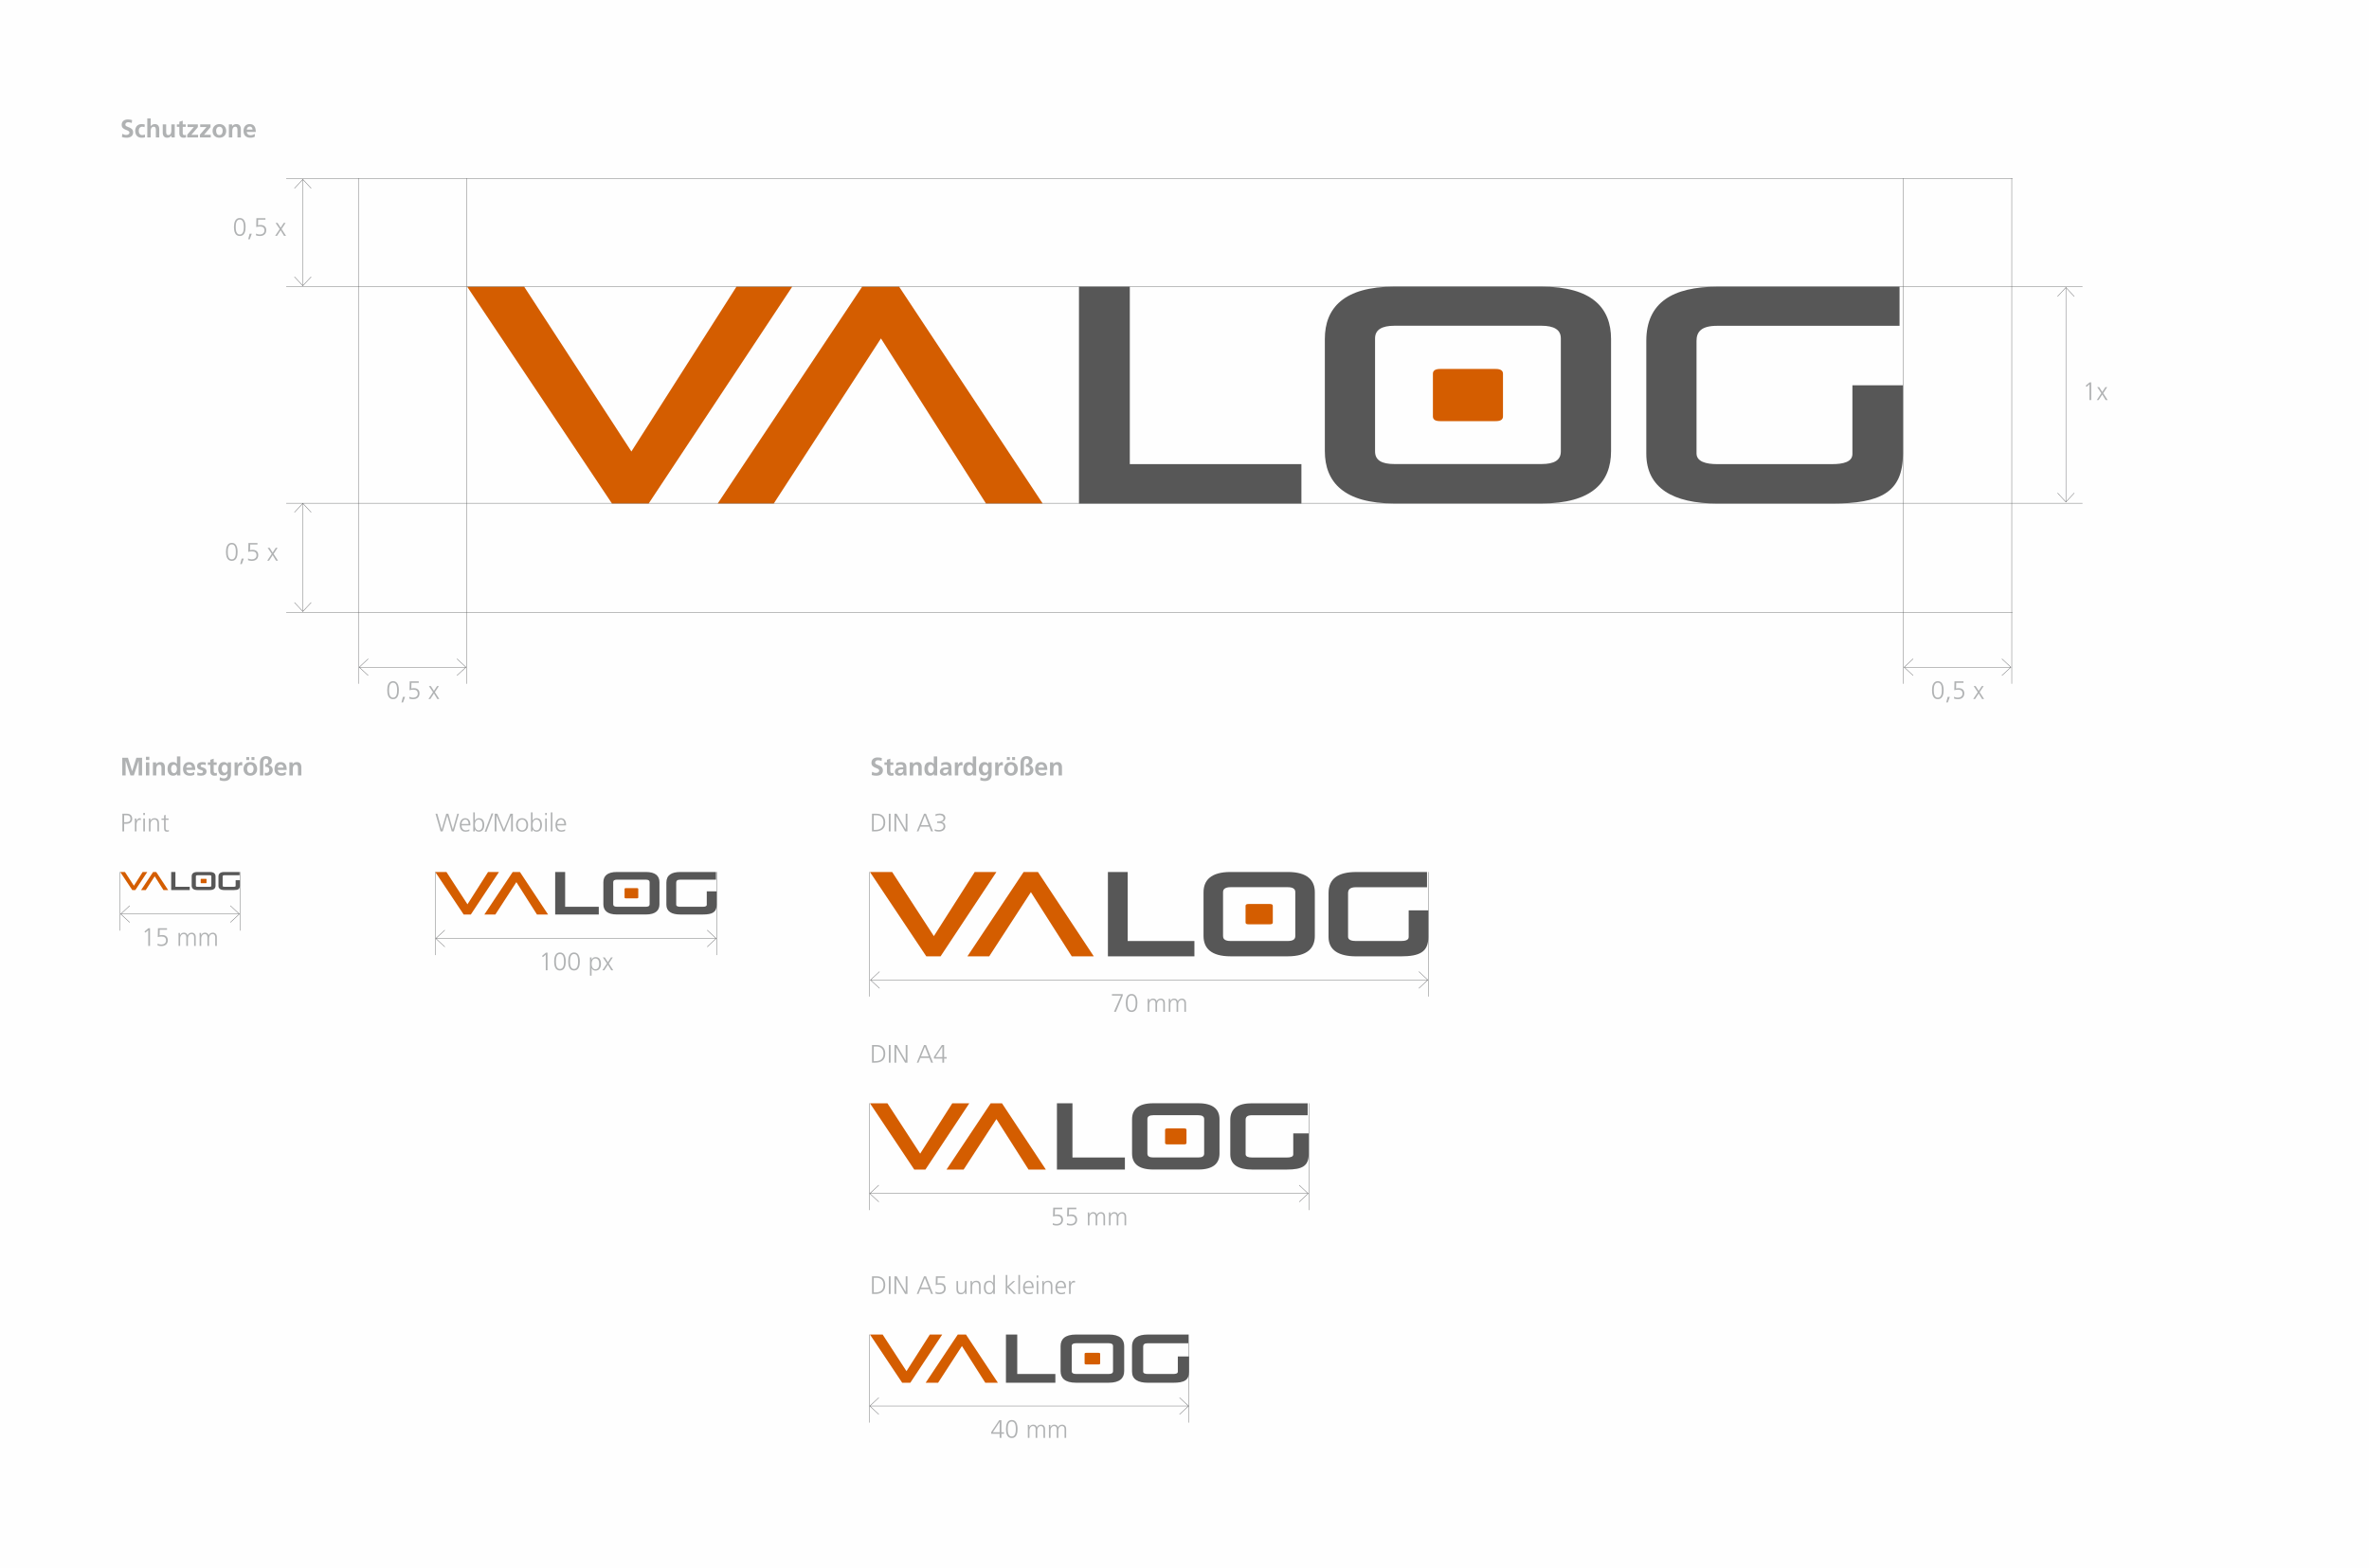 <?xml version="1.0" encoding="UTF-8"?>
<svg width="1600px" height="1059px" viewBox="0 0 1600 1059" version="1.1" xmlns="http://www.w3.org/2000/svg" xmlns:xlink="http://www.w3.org/1999/xlink">
    <title>VALOG-CD-01</title>
    <g id="Grafik-Projekte-Img" stroke="none" stroke-width="1" fill="none" fill-rule="evenodd">
        <g id="VALOG-XL" transform="translate(0, -6900)">
            <g id="VALOG-CD-01" transform="translate(0, 6900)">
                <polygon id="Mask" fill="#FFFFFF" points="0 0 1600 0 1600 1059 0 1059"></polygon>
                <g id="Group-110">
                    <polygon id="Fill-1" fill="#FEFEFE" points="0 1059 1600 1059 1600 0 0 0"></polygon>
                    <g id="Group-14" transform="translate(80, 80)">
                        <g id="Schutzzone" transform="translate(2.18, 0)" fill="#B0B2B3" fill-rule="nonzero">
                            <path d="M7.03,1.112 C6.158,0.821 5.2,0.684 4.173,0.684 C2.07,0.684 0,1.659 0,4.327 C0,8.279 5.234,7.338 5.234,9.613 C5.234,10.69 4.02,11.152 3.113,11.152 C2.172,11.152 1.232,10.861 0.411,10.417 L0.188,12.572 C1.368,12.862 1.95,13.034 3.25,13.034 C5.662,13.034 7.731,12.041 7.731,9.425 C7.731,5.422 2.497,6.294 2.497,4.225 C2.497,2.925 3.558,2.566 4.379,2.566 C5.217,2.566 6.055,2.754 6.808,3.079 L7.03,1.112 Z" id="Path"></path>
                            <path d="M15.616,4.105 C14.983,3.917 14.316,3.814 13.393,3.814 C10.639,3.814 9.134,5.833 9.134,8.381 C9.134,11.067 10.588,13.034 13.478,13.034 C14.419,13.034 15.103,12.948 15.77,12.743 L15.668,10.844 C15.274,11.015 14.556,11.255 13.906,11.255 C12.298,11.255 11.528,10.006 11.528,8.381 C11.528,6.722 12.435,5.593 13.855,5.593 C14.556,5.593 15.001,5.73 15.411,5.918 L15.616,4.105 Z" id="Path"></path>
                            <path d="M17.293,12.828 L19.585,12.828 L19.585,8.518 C19.585,7.389 19.944,5.593 21.603,5.593 C23.074,5.593 23.091,7.047 23.091,8.125 L23.091,12.828 L25.383,12.828 L25.383,7.269 C25.383,5.285 24.476,3.814 22.39,3.814 C21.192,3.814 20.2,4.362 19.619,5.217 L19.585,5.217 L19.585,0 L17.293,0 L17.293,12.828 Z" id="Path"></path>
                            <path d="M35.834,4.02 L33.542,4.02 L33.542,8.33 C33.542,9.459 33.182,11.255 31.523,11.255 C30.052,11.255 30.035,9.801 30.035,8.723 L30.035,4.02 L27.743,4.02 L27.743,9.578 C27.743,11.563 28.65,13.034 30.737,13.034 C31.934,13.034 32.926,12.486 33.627,11.631 L33.661,11.631 L33.661,12.828 L35.834,12.828 L35.834,4.02 Z" id="Path"></path>
                            <path d="M38.947,10.177 C38.947,11.922 39.939,13.034 41.735,13.034 C42.419,13.034 42.949,12.965 43.428,12.828 L43.36,11.015 C43.12,11.169 42.727,11.255 42.316,11.255 C41.444,11.255 41.239,10.553 41.239,9.801 L41.239,5.696 L43.274,5.696 L43.274,4.02 L41.239,4.02 L41.239,1.522 L38.947,2.258 L38.947,4.02 L37.253,4.02 L37.253,5.696 L38.947,5.696 L38.947,10.177 Z" id="Path"></path>
                            <polygon id="Path" points="44.471 5.798 48.747 5.798 44.283 10.964 44.283 12.828 51.604 12.828 51.604 11.049 47.071 11.049 51.45 5.901 51.45 4.02 44.471 4.02"></polygon>
                            <polygon id="Path" points="53.024 5.798 57.3 5.798 52.835 10.964 52.835 12.828 60.156 12.828 60.156 11.049 55.623 11.049 60.002 5.901 60.002 4.02 53.024 4.02"></polygon>
                            <path d="M61.388,8.484 C61.388,11.015 63.081,13.034 65.989,13.034 C68.914,13.034 70.607,11.015 70.607,8.484 C70.607,5.576 68.606,3.814 65.989,3.814 C63.389,3.814 61.388,5.576 61.388,8.484 Z M63.782,8.21 C63.782,6.893 64.501,5.593 65.989,5.593 C67.494,5.593 68.212,6.859 68.212,8.21 C68.212,9.681 67.75,11.255 65.989,11.255 C64.244,11.255 63.782,9.664 63.782,8.21 Z" id="Shape"></path>
                            <path d="M72.403,12.828 L74.695,12.828 L74.695,8.518 C74.695,7.389 75.054,5.593 76.713,5.593 C78.184,5.593 78.201,7.047 78.201,8.125 L78.201,12.828 L80.493,12.828 L80.493,7.269 C80.493,5.285 79.587,3.814 77.5,3.814 C76.303,3.814 75.328,4.208 74.609,5.217 L74.575,5.217 L74.575,4.02 L72.403,4.02 L72.403,12.828 Z" id="Path"></path>
                            <path d="M84.478,7.56 C84.581,6.38 85.231,5.491 86.514,5.491 C87.797,5.491 88.31,6.448 88.378,7.56 L84.478,7.56 Z M89.918,10.468 C89.062,10.947 88.105,11.357 86.993,11.357 C85.573,11.357 84.581,10.553 84.478,9.134 L90.568,9.134 C90.568,6.055 89.644,3.814 86.377,3.814 C83.64,3.814 82.289,5.918 82.289,8.467 C82.289,11.357 83.982,13.034 86.89,13.034 C88.122,13.034 89.08,12.794 89.918,12.332 L89.918,10.468 Z" id="Shape"></path>
                        </g>
                        <g id="1x" transform="translate(1328.607, 178.296)" fill="#B0B2B3" fill-rule="nonzero">
                            <polygon id="Path" points="0 2.258 0.65 3.027 2.583 1.334 2.583 11.939 3.763 11.939 3.763 0 2.702 0"></polygon>
                            <polygon id="Path" points="7.543 11.939 8.792 11.939 11.238 8.176 13.53 11.939 14.864 11.939 11.87 7.321 14.573 3.216 13.341 3.216 11.238 6.465 9.168 3.216 7.834 3.216 10.605 7.321"></polygon>
                        </g>
                        <g id="0,5-x" transform="translate(1224.869, 380.128)" fill="#B0B2B3" fill-rule="nonzero">
                            <path d="M3.917,1.026 C6.397,1.026 6.654,4.105 6.654,6.089 C6.654,8.073 6.397,11.152 3.917,11.152 C1.437,11.152 1.18,8.073 1.18,6.089 C1.18,4.105 1.437,1.026 3.917,1.026 Z M3.917,0 C0.735,0 0,3.301 0,6.089 C0,8.586 0.513,12.178 3.917,12.178 C7.321,12.178 7.834,8.586 7.834,6.089 C7.834,3.301 7.098,0 3.917,0 Z" id="Shape"></path>
                            <polygon id="Path" points="9.596 14.351 10.673 14.351 12.024 10.622 10.588 10.622"></polygon>
                            <path d="M21.261,0.12 L15.154,0.12 L15.035,6.123 C15.907,5.867 16.608,5.747 17.618,5.747 C19.636,5.747 20.611,6.602 20.611,8.45 C20.611,10.314 19.003,11.152 17.446,11.152 C16.608,11.152 15.651,10.947 14.898,10.536 L14.898,11.751 C15.702,12.059 16.591,12.178 17.446,12.178 C19.995,12.178 21.791,10.844 21.791,8.21 C21.791,6.021 20.354,4.721 18.045,4.721 C17.121,4.721 16.625,4.841 16.232,4.977 L16.318,1.146 L21.261,1.146 L21.261,0.12 Z" id="Path"></path>
                            <polygon id="Path" points="27.829 12.059 29.077 12.059 31.523 8.296 33.815 12.059 35.149 12.059 32.156 7.44 34.859 3.335 33.627 3.335 31.523 6.585 29.454 3.335 28.12 3.335 30.89 7.44"></polygon>
                        </g>
                        <g id="0,5-x" transform="translate(181.553, 380.128)" fill="#B0B2B3" fill-rule="nonzero">
                            <path d="M3.917,1.026 C6.397,1.026 6.654,4.105 6.654,6.089 C6.654,8.073 6.397,11.152 3.917,11.152 C1.437,11.152 1.18,8.073 1.18,6.089 C1.18,4.105 1.437,1.026 3.917,1.026 Z M3.917,0 C0.735,0 0,3.301 0,6.089 C0,8.586 0.513,12.178 3.917,12.178 C7.321,12.178 7.834,8.586 7.834,6.089 C7.834,3.301 7.098,0 3.917,0 Z" id="Shape"></path>
                            <polygon id="Path" points="9.596 14.351 10.673 14.351 12.024 10.622 10.588 10.622"></polygon>
                            <path d="M21.261,0.12 L15.154,0.12 L15.035,6.123 C15.907,5.867 16.608,5.747 17.618,5.747 C19.636,5.747 20.611,6.602 20.611,8.45 C20.611,10.314 19.003,11.152 17.446,11.152 C16.608,11.152 15.651,10.947 14.898,10.536 L14.898,11.751 C15.702,12.059 16.591,12.178 17.446,12.178 C19.995,12.178 21.791,10.844 21.791,8.21 C21.791,6.021 20.354,4.721 18.045,4.721 C17.121,4.721 16.625,4.841 16.232,4.977 L16.318,1.146 L21.261,1.146 L21.261,0.12 Z" id="Path"></path>
                            <polygon id="Path" points="27.829 12.059 29.077 12.059 31.523 8.296 33.815 12.059 35.149 12.059 32.156 7.44 34.859 3.335 33.627 3.335 31.523 6.585 29.454 3.335 28.12 3.335 30.89 7.44"></polygon>
                        </g>
                        <g id="15-mm" transform="translate(17.557, 547.015)" fill="#B0B2B3" fill-rule="nonzero">
                            <polygon id="Path" points="0 2.258 0.65 3.027 2.583 1.334 2.583 11.939 3.763 11.939 3.763 0 2.702 0"></polygon>
                            <path d="M15.24,0 L9.134,0 L9.014,6.004 C9.886,5.747 10.588,5.627 11.597,5.627 C13.615,5.627 14.59,6.483 14.59,8.33 C14.59,10.194 12.982,11.032 11.426,11.032 C10.588,11.032 9.63,10.827 8.877,10.417 L8.877,11.631 C9.681,11.939 10.571,12.059 11.426,12.059 C13.974,12.059 15.77,10.724 15.77,8.09 C15.77,5.901 14.333,4.601 12.024,4.601 C11.101,4.601 10.605,4.721 10.211,4.858 L10.297,1.026 L15.24,1.026 L15.24,0 Z" id="Path"></path>
                            <path d="M34.636,11.939 L34.636,5.935 C34.636,4.242 33.644,3.01 31.883,3.01 C30.514,3.01 29.488,3.831 29.095,4.858 L29.06,4.858 C28.787,3.335 27.521,3.01 26.751,3.01 C24.887,3.01 24.374,4.105 24.032,4.704 L23.997,4.687 L23.997,3.216 L22.954,3.216 C23.022,3.917 23.022,4.601 23.022,5.268 L23.022,11.939 L24.1,11.939 L24.1,7.115 C24.1,4.943 25.263,3.934 26.443,3.934 C27.829,3.934 28.291,4.909 28.291,6.14 L28.291,11.939 L29.368,11.939 L29.368,7.115 C29.368,4.943 30.531,3.934 31.712,3.934 C33.097,3.934 33.559,4.909 33.559,6.14 L33.559,11.939 L34.636,11.939 Z" id="Path"></path>
                            <path d="M48.884,11.939 L48.884,5.935 C48.884,4.242 47.892,3.01 46.13,3.01 C44.762,3.01 43.736,3.831 43.342,4.858 L43.308,4.858 C43.035,3.335 41.769,3.01 40.999,3.01 C39.135,3.01 38.622,4.105 38.28,4.704 L38.245,4.687 L38.245,3.216 L37.202,3.216 C37.27,3.917 37.27,4.601 37.27,5.268 L37.27,11.939 L38.348,11.939 L38.348,7.115 C38.348,4.943 39.511,3.934 40.691,3.934 C42.077,3.934 42.539,4.909 42.539,6.14 L42.539,11.939 L43.616,11.939 L43.616,7.115 C43.616,4.943 44.779,3.934 45.959,3.934 C47.345,3.934 47.807,4.909 47.807,6.14 L47.807,11.939 L48.884,11.939 Z" id="Path"></path>
                        </g>
                        <g id="100-px" transform="translate(286.027, 563.401)" fill="#B0B2B3" fill-rule="nonzero">
                            <polygon id="Path" points="0 2.378 0.65 3.147 2.583 1.454 2.583 12.059 3.763 12.059 3.763 0.12 2.702 0.12"></polygon>
                            <path d="M12.161,1.026 C14.641,1.026 14.898,4.105 14.898,6.089 C14.898,8.073 14.641,11.152 12.161,11.152 C9.681,11.152 9.425,8.073 9.425,6.089 C9.425,4.105 9.681,1.026 12.161,1.026 Z M12.161,0 C8.98,0 8.244,3.301 8.244,6.089 C8.244,8.586 8.757,12.178 12.161,12.178 C15.565,12.178 16.078,8.586 16.078,6.089 C16.078,3.301 15.343,0 12.161,0 Z" id="Shape"></path>
                            <path d="M21.671,1.026 C24.151,1.026 24.408,4.105 24.408,6.089 C24.408,8.073 24.151,11.152 21.671,11.152 C19.191,11.152 18.935,8.073 18.935,6.089 C18.935,4.105 19.191,1.026 21.671,1.026 Z M21.671,0 C18.49,0 17.754,3.301 17.754,6.089 C17.754,8.586 18.267,12.178 21.671,12.178 C25.075,12.178 25.588,8.586 25.588,6.089 C25.588,3.301 24.853,0 21.671,0 Z" id="Shape"></path>
                            <path d="M32.43,15.651 L33.507,15.651 L33.507,10.571 L33.542,10.571 C34.072,11.699 34.893,12.264 36.261,12.264 C38.656,12.264 39.853,10.28 39.853,7.697 C39.853,5.046 38.827,3.13 36.261,3.13 C34.414,3.13 33.747,4.447 33.473,4.926 L33.439,4.926 L33.507,3.335 L32.43,3.335 L32.43,15.651 Z M38.673,7.697 C38.673,9.39 38.143,11.34 36.09,11.34 C34.175,11.34 33.507,9.288 33.507,7.697 C33.507,6.106 34.175,4.054 36.09,4.054 C38.143,4.054 38.673,6.004 38.673,7.697 Z" id="Shape"></path>
                            <polygon id="Path" points="40.828 12.059 42.077 12.059 44.523 8.296 46.815 12.059 48.149 12.059 45.156 7.44 47.858 3.335 46.627 3.335 44.523 6.585 42.453 3.335 41.119 3.335 43.89 7.44"></polygon>
                        </g>
                        <g id="0,5-x" transform="translate(72.633, 286.703)" fill="#B0B2B3" fill-rule="nonzero">
                            <path d="M3.917,1.026 C6.397,1.026 6.654,4.105 6.654,6.089 C6.654,8.073 6.397,11.152 3.917,11.152 C1.437,11.152 1.18,8.073 1.18,6.089 C1.18,4.105 1.437,1.026 3.917,1.026 Z M3.917,0 C0.735,0 0,3.301 0,6.089 C0,8.586 0.513,12.178 3.917,12.178 C7.321,12.178 7.834,8.586 7.834,6.089 C7.834,3.301 7.098,0 3.917,0 Z" id="Shape"></path>
                            <polygon id="Path" points="9.596 14.351 10.673 14.351 12.024 10.622 10.588 10.622"></polygon>
                            <path d="M21.261,0.12 L15.154,0.12 L15.035,6.123 C15.907,5.867 16.608,5.747 17.618,5.747 C19.636,5.747 20.611,6.602 20.611,8.45 C20.611,10.314 19.003,11.152 17.446,11.152 C16.608,11.152 15.651,10.947 14.898,10.536 L14.898,11.751 C15.702,12.059 16.591,12.178 17.446,12.178 C19.995,12.178 21.791,10.844 21.791,8.21 C21.791,6.021 20.354,4.721 18.045,4.721 C17.121,4.721 16.625,4.841 16.232,4.977 L16.318,1.146 L21.261,1.146 L21.261,0.12 Z" id="Path"></path>
                            <polygon id="Path" points="27.829 12.059 29.077 12.059 31.523 8.296 33.815 12.059 35.149 12.059 32.156 7.44 34.859 3.335 33.627 3.335 31.523 6.585 29.454 3.335 28.12 3.335 30.89 7.44"></polygon>
                        </g>
                        <g id="0,5-x" transform="translate(78.021, 67.254)" fill="#B0B2B3" fill-rule="nonzero">
                            <path d="M3.917,1.026 C6.397,1.026 6.654,4.105 6.654,6.089 C6.654,8.073 6.397,11.152 3.917,11.152 C1.437,11.152 1.18,8.073 1.18,6.089 C1.18,4.105 1.437,1.026 3.917,1.026 Z M3.917,0 C0.735,0 0,3.301 0,6.089 C0,8.586 0.513,12.178 3.917,12.178 C7.321,12.178 7.834,8.586 7.834,6.089 C7.834,3.301 7.098,0 3.917,0 Z" id="Shape"></path>
                            <polygon id="Path" points="9.596 14.351 10.673 14.351 12.024 10.622 10.588 10.622"></polygon>
                            <path d="M21.261,0.12 L15.154,0.12 L15.035,6.123 C15.907,5.867 16.608,5.747 17.618,5.747 C19.636,5.747 20.611,6.602 20.611,8.45 C20.611,10.314 19.003,11.152 17.446,11.152 C16.608,11.152 15.651,10.947 14.898,10.536 L14.898,11.751 C15.702,12.059 16.591,12.178 17.446,12.178 C19.995,12.178 21.791,10.844 21.791,8.21 C21.791,6.021 20.354,4.721 18.045,4.721 C17.121,4.721 16.625,4.841 16.232,4.977 L16.318,1.146 L21.261,1.146 L21.261,0.12 Z" id="Path"></path>
                            <polygon id="Path" points="27.829 12.059 29.077 12.059 31.523 8.296 33.815 12.059 35.149 12.059 32.156 7.44 34.859 3.335 33.627 3.335 31.523 6.585 29.454 3.335 28.12 3.335 30.89 7.44"></polygon>
                        </g>
                        <polygon id="Fill-2" fill="#D45D00" points="333.327 260.152 235.53 113.667 274.025 113.667 346.435 224.986 417.392 113.667 455.052 113.667 358.089 260.152"></polygon>
                        <polygon id="Fill-3" fill="#D45D00" points="585.941 260.152 514.987 148.624 442.576 260.152 404.705 260.152 502.293 113.667 527.264 113.667 624.227 260.152"></polygon>
                        <polygon id="Fill-4" fill="#575757" points="648.728 260.152 648.728 113.667 683.06 113.667 683.06 233.519 798.959 233.519 798.959 260.152"></polygon>
                        <g id="Group-11" transform="translate(814.785, 113.615)">
                            <path d="M47.026,146.486 C12.9,146.486 0,132.129 0,111.114 L0,35.372 C0,14.356 12.9,0 47.026,0 L146.277,0 C180.404,0 193.304,14.356 193.304,35.372 L193.304,111.114 C193.304,132.129 180.404,146.486 146.277,146.486 L47.026,146.486 Z M159.386,34.958 C159.386,29.131 154.81,26.424 146.277,26.424 L47.026,26.424 C38.494,26.424 33.918,29.131 33.918,34.958 L33.918,111.321 C33.918,117.355 38.494,119.852 47.026,119.852 L146.277,119.852 C154.81,119.852 159.386,117.355 159.386,111.321 L159.386,34.958 Z" id="Fill-5" fill="#575757"></path>
                            <path d="M265.18,146.538 C235.01,146.538 217.113,135.925 217.113,112.829 L217.113,36.673 C217.113,10.662 235.01,0.052 265.18,0.052 L388.155,0.052 L388.155,26.476 L264.971,26.476 C254.36,26.476 251.031,30.429 251.031,36.673 L251.031,112.62 C251.031,118.239 257.481,119.904 264.971,119.904 L342.585,119.904 C350.075,119.904 356.318,118.447 356.318,113.038 L356.318,66.636 L390.443,66.636 L390.443,113.038 C390.443,139.048 375.252,146.538 342.585,146.538 L265.18,146.538 Z" id="Fill-7" fill="#575757"></path>
                            <path d="M120.317,58.839 C120.317,56.64 118.592,55.619 115.372,55.619 L77.931,55.619 C74.712,55.619 72.986,56.64 72.986,58.839 L72.986,87.646 C72.986,89.923 74.712,90.864 77.931,90.864 L115.372,90.864 C118.592,90.864 120.317,89.923 120.317,87.646 L120.317,58.839 Z" id="Fill-9" fill="#D45D00"></path>
                        </g>
                        <line x1="113.306" y1="113.614" x2="1326.504" y2="113.614" id="Stroke-12" stroke="#57585A" stroke-width="0.25"></line>
                        <line x1="113.306" y1="259.915" x2="1326.504" y2="259.915" id="Stroke-13" stroke="#57585A" stroke-width="0.25"></line>
                        <line x1="113.307" y1="40.585" x2="1279.202" y2="40.585" id="Stroke-14" stroke="#57585A" stroke-width="0.25"></line>
                        <line x1="113.307" y1="333.65" x2="1279.202" y2="333.65" id="Stroke-15" stroke="#57585A" stroke-width="0.25"></line>
                        <line x1="1205.465" y1="40.348" x2="1205.465" y2="381.898" id="Stroke-16" stroke="#57585A" stroke-width="0.25"></line>
                        <line x1="235.294" y1="40.348" x2="235.294" y2="381.898" id="Stroke-17" stroke="#57585A" stroke-width="0.25"></line>
                        <line x1="162.029" y1="40.348" x2="162.029" y2="381.898" id="Stroke-18" stroke="#57585A" stroke-width="0.25"></line>
                        <line x1="1278.731" y1="40.348" x2="1278.731" y2="381.898" id="Stroke-19" stroke="#57585A" stroke-width="0.25"></line>
                        <line x1="162.615" y1="370.686" x2="234.706" y2="370.686" id="Stroke-20" stroke="#57585A" stroke-width="0.25"></line>
                        <polyline id="Stroke-21" stroke="#57585A" stroke-width="0.25" points="168.694 376.337 162.616 370.685 168.694 365.035"></polyline>
                        <polyline id="Stroke-22" stroke="#57585A" stroke-width="0.25" points="228.629 365.035 234.706 370.687 228.629 376.337"></polyline>
                        <line x1="1206.052" y1="370.686" x2="1278.145" y2="370.686" id="Stroke-23" stroke="#57585A" stroke-width="0.25"></line>
                        <polyline id="Stroke-24" stroke="#57585A" stroke-width="0.25" points="1212.13 376.337 1206.052 370.685 1212.13 365.035"></polyline>
                        <polyline id="Stroke-25" stroke="#57585A" stroke-width="0.25" points="1272.066 365.035 1278.144 370.687 1272.066 376.337"></polyline>
                        <line x1="124.521" y1="333.063" x2="124.521" y2="260.025" id="Stroke-26" stroke="#57585A" stroke-width="0.25"></line>
                        <polyline id="Stroke-27" stroke="#57585A" stroke-width="0.25" points="130.172 326.985 124.52 333.062 118.87 326.985"></polyline>
                        <polyline id="Stroke-28" stroke="#57585A" stroke-width="0.25" points="118.869 266.105 124.521 260.027 130.171 266.105"></polyline>
                        <line x1="124.521" y1="113.028" x2="124.521" y2="41.172" id="Stroke-29" stroke="#57585A" stroke-width="0.25"></line>
                        <polyline id="Stroke-30" stroke="#57585A" stroke-width="0.25" points="130.172 106.949 124.52 113.027 118.87 106.949"></polyline>
                        <polyline id="Stroke-31" stroke="#57585A" stroke-width="0.25" points="118.869 47.251 124.521 41.173 130.171 47.251"></polyline>
                        <line x1="1315.292" y1="259.088" x2="1315.292" y2="114.2" id="Stroke-32" stroke="#57585A" stroke-width="0.25"></line>
                        <polyline id="Stroke-33" stroke="#57585A" stroke-width="0.25" points="1320.943 253.009 1315.291 259.087 1309.641 253.009"></polyline>
                        <polyline id="Stroke-34" stroke="#57585A" stroke-width="0.25" points="1309.641 120.279 1315.293 114.202 1320.943 120.279"></polyline>
                        <g id="Mindestgrößen" transform="translate(2.573, 430.771)" fill="#B0B2B3" fill-rule="nonzero">
                            <polygon id="Path" points="0 13.034 2.292 13.034 2.292 3.216 2.326 3.181 5.542 13.034 7.834 13.034 11.049 3.181 11.084 3.181 11.084 13.034 13.376 13.034 13.376 1.095 9.544 1.095 6.705 10.143 6.671 10.143 3.831 1.095 0 1.095"></polygon>
                            <path d="M15.993,13.034 L18.285,13.034 L18.285,4.225 L15.993,4.225 L15.993,13.034 Z M15.993,2.617 L18.285,2.617 L18.285,0.428 L15.993,0.428 L15.993,2.617 Z" id="Shape"></path>
                            <path d="M20.696,13.034 L22.988,13.034 L22.988,8.723 C22.988,7.594 23.347,5.798 25.007,5.798 C26.478,5.798 26.495,7.252 26.495,8.33 L26.495,13.034 L28.787,13.034 L28.787,7.475 C28.787,5.491 27.88,4.02 25.793,4.02 C24.596,4.02 23.621,4.413 22.903,5.422 L22.869,5.422 L22.869,4.225 L20.696,4.225 L20.696,13.034 Z" id="Path"></path>
                            <path d="M32.977,8.603 C32.977,7.423 33.388,5.798 34.876,5.798 C36.347,5.798 36.928,7.372 36.928,8.603 C36.928,9.852 36.432,11.46 34.91,11.46 C33.405,11.46 32.977,9.818 32.977,8.603 Z M37.014,13.034 L39.237,13.034 L39.237,0.205 L36.945,0.205 L36.945,5.251 L36.911,5.251 C36.227,4.413 35.423,4.02 34.277,4.02 C31.575,4.02 30.583,6.175 30.583,8.603 C30.583,11.015 31.575,13.239 34.277,13.239 C35.355,13.239 36.295,12.897 36.98,12.041 L37.014,12.041 L37.014,13.034 Z" id="Shape"></path>
                            <path d="M43.223,7.765 C43.325,6.585 43.975,5.696 45.258,5.696 C46.541,5.696 47.054,6.654 47.123,7.765 L43.223,7.765 Z M48.662,10.673 C47.807,11.152 46.849,11.563 45.737,11.563 C44.317,11.563 43.325,10.759 43.223,9.339 L49.312,9.339 C49.312,6.26 48.388,4.02 45.121,4.02 C42.385,4.02 41.033,6.123 41.033,8.672 C41.033,11.563 42.727,13.239 45.634,13.239 C46.866,13.239 47.824,12.999 48.662,12.538 L48.662,10.673 Z" id="Shape"></path>
                            <path d="M56.496,4.345 C55.777,4.191 55.076,4.02 53.999,4.02 C52.203,4.02 50.543,4.858 50.543,6.756 C50.543,9.938 54.529,8.757 54.529,10.485 C54.529,11.34 53.605,11.563 53.024,11.563 C52.237,11.563 51.484,11.34 50.766,10.981 L50.629,12.862 C51.467,13.085 52.356,13.239 53.229,13.239 C55.093,13.239 56.923,12.418 56.923,10.365 C56.923,7.184 52.938,8.073 52.938,6.671 C52.938,5.918 53.674,5.696 54.289,5.696 C55.127,5.696 55.641,5.833 56.342,6.072 L56.496,4.345 Z" id="Path"></path>
                            <path d="M59.455,10.382 C59.455,12.127 60.447,13.239 62.243,13.239 C62.927,13.239 63.457,13.17 63.936,13.034 L63.868,11.22 C63.628,11.374 63.235,11.46 62.824,11.46 C61.952,11.46 61.747,10.759 61.747,10.006 L61.747,5.901 L63.782,5.901 L63.782,4.225 L61.747,4.225 L61.747,1.728 L59.455,2.463 L59.455,4.225 L57.761,4.225 L57.761,5.901 L59.455,5.901 L59.455,10.382 Z" id="Path"></path>
                            <path d="M69.136,11.255 C67.819,11.255 67.186,9.784 67.186,8.586 C67.186,7.235 67.682,5.798 69.238,5.798 C70.573,5.798 71.154,7.03 71.154,8.535 C71.154,10.006 70.573,11.255 69.136,11.255 Z M71.257,4.225 L71.257,5.422 L71.223,5.422 C70.59,4.413 69.683,4.02 68.52,4.02 C65.886,4.02 64.791,6.465 64.791,8.586 C64.791,10.947 65.783,13.034 68.383,13.034 C69.666,13.034 70.692,12.384 71.12,11.631 L71.154,11.631 C71.154,13.153 71.034,15.052 68.503,15.052 C67.785,15.052 66.639,14.658 65.937,14.282 L65.749,16.232 C66.844,16.694 67.887,16.831 68.794,16.831 C72.488,16.831 73.446,14.573 73.446,12.178 L73.446,4.225 L71.257,4.225 Z" id="Shape"></path>
                            <path d="M75.858,13.034 L78.15,13.034 L78.15,9.801 C78.15,8.535 78.15,6.209 80.014,6.209 C80.425,6.209 80.835,6.277 81.041,6.397 L81.041,4.088 C80.801,4.02 80.562,4.02 80.339,4.02 C78.971,4.02 78.03,5.405 77.928,6.226 L77.893,6.226 L77.893,4.225 L75.858,4.225 L75.858,13.034 Z" id="Path"></path>
                            <path d="M81.896,8.689 C81.896,11.22 83.589,13.239 86.497,13.239 C89.422,13.239 91.115,11.22 91.115,8.689 C91.115,5.781 89.114,4.02 86.497,4.02 C83.897,4.02 81.896,5.781 81.896,8.689 Z M84.29,8.415 C84.29,7.098 85.009,5.798 86.497,5.798 C88.002,5.798 88.72,7.064 88.72,8.415 C88.72,9.886 88.259,11.46 86.497,11.46 C84.752,11.46 84.29,9.869 84.29,8.415 Z M87.284,0.633 L87.284,2.617 L89.268,2.617 L89.268,0.633 L87.284,0.633 Z M85.744,2.617 L85.744,0.633 L83.76,0.633 L83.76,2.617 L85.744,2.617 Z" id="Shape"></path>
                            <path d="M95.254,13.034 L95.254,4.208 C95.254,3.045 95.802,1.779 97.136,1.779 C98.179,1.779 98.658,2.583 98.658,3.541 C98.658,4.841 97.854,5.405 96.588,5.405 L96.588,7.184 C98.025,7.184 99.274,7.577 99.274,9.117 C99.274,11.067 98.094,11.357 97.444,11.357 C96.913,11.357 96.537,11.272 96.246,11.169 L96.178,12.948 C96.571,13.016 97.033,13.136 97.666,13.136 C99.975,13.136 101.668,11.699 101.668,9.356 C101.668,7.748 100.488,6.431 98.778,6.209 L98.778,6.175 C100.283,5.781 101.053,4.687 101.053,3.147 C101.053,1.06 99.069,0 97.17,0 C94.365,0 92.962,1.813 92.962,4.396 L92.962,13.034 L95.254,13.034 Z" id="Path"></path>
                            <path d="M104.987,7.765 C105.089,6.585 105.739,5.696 107.022,5.696 C108.305,5.696 108.818,6.654 108.886,7.765 L104.987,7.765 Z M110.426,10.673 C109.571,11.152 108.613,11.563 107.501,11.563 C106.081,11.563 105.089,10.759 104.987,9.339 L111.076,9.339 C111.076,6.26 110.152,4.02 106.885,4.02 C104.149,4.02 102.797,6.123 102.797,8.672 C102.797,11.563 104.491,13.239 107.398,13.239 C108.63,13.239 109.588,12.999 110.426,12.538 L110.426,10.673 Z" id="Shape"></path>
                            <path d="M112.872,13.034 L115.164,13.034 L115.164,8.723 C115.164,7.594 115.523,5.798 117.182,5.798 C118.653,5.798 118.67,7.252 118.67,8.33 L118.67,13.034 L120.962,13.034 L120.962,7.475 C120.962,5.491 120.056,4.02 117.969,4.02 C116.772,4.02 115.797,4.413 115.078,5.422 L115.044,5.422 L115.044,4.225 L112.872,4.225 L112.872,13.034 Z" id="Path"></path>
                        </g>
                        <g id="Print" transform="translate(2.659, 469.136)" fill="#B0B2B3" fill-rule="nonzero">
                            <path d="M0,12.486 L1.18,12.486 L1.18,7.321 L2.822,7.321 C4.96,7.321 6.636,6.158 6.636,3.934 C6.636,1.676 5.183,0.547 2.942,0.547 L0,0.547 L0,12.486 Z M1.18,1.574 L3.096,1.574 C4.601,1.574 5.456,2.429 5.456,3.934 C5.456,6.089 3.78,6.294 2.001,6.294 L1.18,6.294 L1.18,1.574 Z" id="Shape"></path>
                            <path d="M8.432,12.486 L9.51,12.486 L9.51,8.176 C9.51,6.602 9.972,4.687 11.682,4.687 C11.956,4.687 12.247,4.721 12.469,4.789 L12.469,3.66 C12.281,3.609 11.973,3.558 11.716,3.558 C10.605,3.558 9.869,4.464 9.476,5.439 L9.442,5.439 L9.442,3.763 L8.364,3.763 C8.432,4.396 8.432,4.755 8.432,5.713 L8.432,12.486 Z" id="Path"></path>
                            <path d="M14.128,12.486 L15.206,12.486 L15.206,3.763 L14.128,3.763 L14.128,12.486 Z M15.206,-5.55111512e-17 L14.128,-5.55111512e-17 L14.128,1.437 L15.206,1.437 L15.206,-5.55111512e-17 Z" id="Shape"></path>
                            <path d="M17.925,12.486 L19.003,12.486 L19.003,7.663 C19.003,6.209 19.619,4.481 21.586,4.481 C23.074,4.481 23.655,5.542 23.655,7.184 L23.655,12.486 L24.733,12.486 L24.733,6.91 C24.733,4.994 23.912,3.558 21.757,3.558 C19.944,3.558 19.294,4.533 18.935,5.319 L18.9,5.319 L18.9,3.763 L17.857,3.763 C17.925,4.464 17.925,5.148 17.925,5.815 L17.925,12.486 Z" id="Path"></path>
                            <path d="M31.198,3.763 L29.214,3.763 L29.214,1.283 L28.137,1.659 L28.137,3.763 L26.426,3.763 L26.426,4.687 L28.137,4.687 L28.137,9.784 C28.137,11.374 28.205,12.691 30.121,12.691 C30.651,12.691 31.181,12.555 31.438,12.452 L31.369,11.563 C31.062,11.682 30.788,11.768 30.377,11.768 C29.505,11.768 29.214,11.118 29.214,10.331 L29.214,4.687 L31.198,4.687 L31.198,3.763 Z" id="Path"></path>
                        </g>
                        <g id="Web/Mobile" transform="translate(214.137, 468.794)" fill="#B0B2B3" fill-rule="nonzero">
                            <polygon id="Path" points="15.839 0.889 14.71 0.889 11.716 11.494 11.682 11.494 8.672 0.889 7.252 0.889 4.191 11.494 4.156 11.494 1.214 0.889 0 0.889 3.421 12.828 4.841 12.828 7.919 2.224 7.954 2.224 10.981 12.828 12.384 12.828"></polygon>
                            <path d="M22.889,11.46 C22.376,11.785 21.23,12.11 20.443,12.11 C18.562,12.11 17.57,10.622 17.57,8.775 L23.539,8.775 L23.539,8.227 C23.539,5.884 22.53,3.9 20.067,3.9 C17.86,3.9 16.389,5.798 16.389,8.467 C16.389,11.084 17.467,13.034 20.358,13.034 C21.162,13.034 22.136,12.862 22.889,12.555 L22.889,11.46 Z M17.57,7.851 C17.57,6.414 18.545,4.823 20.135,4.823 C21.743,4.823 22.359,6.329 22.359,7.851 L17.57,7.851 Z" id="Shape"></path>
                            <path d="M25.489,12.828 L26.567,12.828 L26.567,11.443 L26.601,11.443 C27.182,12.555 28.072,13.034 29.32,13.034 C31.715,13.034 32.912,11.049 32.912,8.467 C32.912,5.815 31.886,3.9 29.32,3.9 C27.61,3.9 26.755,5.148 26.601,5.576 L26.567,5.576 L26.567,0 L25.489,0 L25.489,12.828 Z M31.732,8.467 C31.732,10.16 31.202,12.11 29.149,12.11 C27.234,12.11 26.567,10.057 26.567,8.467 C26.567,6.876 27.182,4.823 29.149,4.823 C31.202,4.823 31.732,6.773 31.732,8.467 Z" id="Shape"></path>
                            <polygon id="Path" points="33.22 13.034 34.4 13.034 39.036 0.684 37.855 0.684"></polygon>
                            <polygon id="Path" points="39.976 12.828 41.157 12.828 41.157 2.07 41.191 2.07 45.672 12.828 46.681 12.828 51.026 2.07 51.06 2.07 51.06 12.828 52.24 12.828 52.24 0.889 50.547 0.889 46.168 11.392 41.807 0.889 39.976 0.889"></polygon>
                            <path d="M54.395,8.467 C54.395,10.844 55.644,13.034 58.466,13.034 C61.288,13.034 62.537,10.844 62.537,8.467 C62.537,6.089 61.288,3.9 58.466,3.9 C55.644,3.9 54.395,6.089 54.395,8.467 Z M55.576,8.467 C55.576,6.448 56.585,4.823 58.466,4.823 C60.348,4.823 61.357,6.448 61.357,8.467 C61.357,10.485 60.348,12.11 58.466,12.11 C56.585,12.11 55.576,10.485 55.576,8.467 Z" id="Shape"></path>
                            <path d="M64.47,12.828 L65.547,12.828 L65.547,11.443 L65.582,11.443 C66.163,12.555 67.053,13.034 68.301,13.034 C70.696,13.034 71.893,11.049 71.893,8.467 C71.893,5.815 70.867,3.9 68.301,3.9 C66.591,3.9 65.736,5.148 65.582,5.576 L65.547,5.576 L65.547,0 L64.47,0 L64.47,12.828 Z M70.713,8.467 C70.713,10.16 70.183,12.11 68.13,12.11 C66.214,12.11 65.547,10.057 65.547,8.467 C65.547,6.876 66.163,4.823 68.13,4.823 C70.183,4.823 70.713,6.773 70.713,8.467 Z" id="Shape"></path>
                            <path d="M74.082,12.828 L75.16,12.828 L75.16,4.105 L74.082,4.105 L74.082,12.828 Z M75.16,0.342 L74.082,0.342 L74.082,1.779 L75.16,1.779 L75.16,0.342 Z" id="Shape"></path>
                            <polygon id="Path" points="77.88 12.828 78.957 12.828 78.957 0 77.88 0"></polygon>
                            <path d="M87.526,11.46 C87.013,11.785 85.867,12.11 85.081,12.11 C83.199,12.11 82.207,10.622 82.207,8.775 L88.176,8.775 L88.176,8.227 C88.176,5.884 87.167,3.9 84.704,3.9 C82.498,3.9 81.027,5.798 81.027,8.467 C81.027,11.084 82.104,13.034 84.995,13.034 C85.799,13.034 86.774,12.862 87.526,12.555 L87.526,11.46 Z M82.207,7.851 C82.207,6.414 83.182,4.823 84.773,4.823 C86.381,4.823 86.996,6.329 86.996,7.851 L82.207,7.851 Z" id="Shape"></path>
                        </g>
                        <g id="DIN-A3" transform="translate(508.948, 469.564)" fill="#B0B2B3" fill-rule="nonzero">
                            <path d="M1.18,1.146 L2.908,1.146 C5.576,1.146 7.748,2.36 7.748,6.004 C7.748,9.664 5.542,11.032 2.155,11.032 L1.18,11.032 L1.18,1.146 Z M0,12.059 L2.087,12.059 C6.038,12.059 8.928,10.399 8.928,6.072 C8.928,2.583 7.235,0.12 2.959,0.12 L0,0.12 L0,12.059 Z" id="Shape"></path>
                            <polygon id="Path" points="11.357 12.059 12.538 12.059 12.538 0.12 11.357 0.12"></polygon>
                            <polygon id="Path" points="15.154 12.059 16.335 12.059 16.335 1.762 16.369 1.762 22.338 12.059 23.929 12.059 23.929 0.12 22.749 0.12 22.749 10.622 22.715 10.622 16.643 0.12 15.154 0.12"></polygon>
                            <path d="M30.223,12.059 L31.369,12.059 L32.652,8.86 L38.673,8.86 L39.956,12.059 L41.187,12.059 L36.449,0.12 L35.115,0.12 L30.223,12.059 Z M38.28,7.834 L33.097,7.834 L35.697,1.249 L38.28,7.834 Z" id="Shape"></path>
                            <path d="M43.975,6.38 L45.07,6.38 C46.353,6.38 48.337,6.585 48.337,8.638 C48.337,10.451 46.712,11.152 45.275,11.152 C44.42,11.152 43.377,11.032 42.402,10.571 L42.265,11.699 C43.223,12.059 44.181,12.178 45.207,12.178 C47.601,12.178 49.517,10.913 49.517,8.74 C49.517,7.15 48.628,5.918 47.037,5.85 L47.037,5.815 C48.491,5.456 49.517,4.413 49.517,2.959 C49.517,0.838 47.687,0 45.72,0 C44.728,0 43.702,0.222 42.829,0.547 L42.932,1.659 C43.77,1.266 44.66,1.026 45.6,1.026 C46.883,1.026 48.337,1.625 48.337,2.959 C48.337,5.183 45.908,5.354 44.283,5.354 L43.975,5.354 L43.975,6.38 Z" id="Path"></path>
                        </g>
                        <g id="Standardgrößen" transform="translate(508.572, 430.771)" fill="#B0B2B3" fill-rule="nonzero">
                            <path d="M7.03,1.317 C6.158,1.026 5.2,0.889 4.173,0.889 C2.07,0.889 0,1.864 0,4.533 C0,8.484 5.234,7.543 5.234,9.818 C5.234,10.895 4.02,11.357 3.113,11.357 C2.172,11.357 1.232,11.067 0.411,10.622 L0.188,12.777 C1.368,13.068 1.95,13.239 3.25,13.239 C5.662,13.239 7.731,12.247 7.731,9.63 C7.731,5.627 2.497,6.5 2.497,4.43 C2.497,3.13 3.558,2.771 4.379,2.771 C5.217,2.771 6.055,2.959 6.808,3.284 L7.03,1.317 Z" id="Path"></path>
                            <path d="M10.451,10.382 C10.451,12.127 11.443,13.239 13.239,13.239 C13.923,13.239 14.453,13.17 14.932,13.034 L14.864,11.22 C14.624,11.374 14.231,11.46 13.82,11.46 C12.948,11.46 12.743,10.759 12.743,10.006 L12.743,5.901 L14.778,5.901 L14.778,4.225 L12.743,4.225 L12.743,1.728 L10.451,2.463 L10.451,4.225 L8.757,4.225 L8.757,5.901 L10.451,5.901 L10.451,10.382 Z" id="Path"></path>
                            <path d="M16.814,6.654 C17.583,6.072 18.558,5.696 19.533,5.696 C20.884,5.696 21.517,6.175 21.517,7.594 L20.252,7.594 C19.294,7.594 18.165,7.68 17.293,8.107 C16.42,8.535 15.787,9.305 15.787,10.622 C15.787,12.298 17.31,13.239 18.866,13.239 C19.909,13.239 21.055,12.691 21.586,11.716 L21.62,11.716 C21.637,11.99 21.637,12.572 21.723,13.034 L23.741,13.034 C23.69,12.349 23.655,11.734 23.638,11.067 C23.621,10.417 23.604,9.749 23.604,8.86 L23.604,7.731 C23.604,5.131 22.492,4.02 19.807,4.02 C18.832,4.02 17.635,4.276 16.745,4.687 L16.814,6.654 Z M17.977,10.485 C17.977,9.134 19.499,8.963 20.525,8.963 L21.517,8.963 C21.517,9.647 21.415,10.28 21.038,10.776 C20.679,11.255 20.132,11.563 19.431,11.563 C18.61,11.563 17.977,11.238 17.977,10.485 Z" id="Shape"></path>
                            <path d="M25.862,13.034 L28.154,13.034 L28.154,8.723 C28.154,7.594 28.513,5.798 30.172,5.798 C31.643,5.798 31.66,7.252 31.66,8.33 L31.66,13.034 L33.952,13.034 L33.952,7.475 C33.952,5.491 33.046,4.02 30.959,4.02 C29.762,4.02 28.787,4.413 28.068,5.422 L28.034,5.422 L28.034,4.225 L25.862,4.225 L25.862,13.034 Z" id="Path"></path>
                            <path d="M38.143,8.603 C38.143,7.423 38.553,5.798 40.041,5.798 C41.512,5.798 42.094,7.372 42.094,8.603 C42.094,9.852 41.598,11.46 40.076,11.46 C38.57,11.46 38.143,9.818 38.143,8.603 Z M42.179,13.034 L44.403,13.034 L44.403,0.205 L42.111,0.205 L42.111,5.251 L42.077,5.251 C41.393,4.413 40.589,4.02 39.443,4.02 C36.74,4.02 35.748,6.175 35.748,8.603 C35.748,11.015 36.74,13.239 39.443,13.239 C40.52,13.239 41.461,12.897 42.145,12.041 L42.179,12.041 L42.179,13.034 Z" id="Shape"></path>
                            <path d="M47.225,6.654 C47.995,6.072 48.97,5.696 49.945,5.696 C51.296,5.696 51.929,6.175 51.929,7.594 L50.663,7.594 C49.705,7.594 48.576,7.68 47.704,8.107 C46.832,8.535 46.199,9.305 46.199,10.622 C46.199,12.298 47.721,13.239 49.278,13.239 C50.321,13.239 51.467,12.691 51.997,11.716 L52.032,11.716 C52.049,11.99 52.049,12.572 52.134,13.034 L54.152,13.034 C54.101,12.349 54.067,11.734 54.05,11.067 C54.033,10.417 54.016,9.749 54.016,8.86 L54.016,7.731 C54.016,5.131 52.904,4.02 50.218,4.02 C49.243,4.02 48.046,4.276 47.157,4.687 L47.225,6.654 Z M48.388,10.485 C48.388,9.134 49.911,8.963 50.937,8.963 L51.929,8.963 C51.929,9.647 51.826,10.28 51.45,10.776 C51.091,11.255 50.543,11.563 49.842,11.563 C49.021,11.563 48.388,11.238 48.388,10.485 Z" id="Shape"></path>
                            <path d="M56.325,13.034 L58.617,13.034 L58.617,9.801 C58.617,8.535 58.617,6.209 60.481,6.209 C60.892,6.209 61.302,6.277 61.507,6.397 L61.507,4.088 C61.268,4.02 61.028,4.02 60.806,4.02 C59.438,4.02 58.497,5.405 58.394,6.226 L58.36,6.226 L58.36,4.225 L56.325,4.225 L56.325,13.034 Z" id="Path"></path>
                            <path d="M64.451,8.603 C64.451,7.423 64.861,5.798 66.35,5.798 C67.821,5.798 68.402,7.372 68.402,8.603 C68.402,9.852 67.906,11.46 66.384,11.46 C64.879,11.46 64.451,9.818 64.451,8.603 Z M68.488,13.034 L70.711,13.034 L70.711,0.205 L68.419,0.205 L68.419,5.251 L68.385,5.251 C67.701,4.413 66.897,4.02 65.751,4.02 C63.048,4.02 62.056,6.175 62.056,8.603 C62.056,11.015 63.048,13.239 65.751,13.239 C66.828,13.239 67.769,12.897 68.453,12.041 L68.488,12.041 L68.488,13.034 Z" id="Shape"></path>
                            <path d="M76.852,11.255 C75.535,11.255 74.902,9.784 74.902,8.586 C74.902,7.235 75.398,5.798 76.954,5.798 C78.288,5.798 78.87,7.03 78.87,8.535 C78.87,10.006 78.288,11.255 76.852,11.255 Z M78.973,4.225 L78.973,5.422 L78.938,5.422 C78.306,4.413 77.399,4.02 76.236,4.02 C73.602,4.02 72.507,6.465 72.507,8.586 C72.507,10.947 73.499,13.034 76.099,13.034 C77.382,13.034 78.408,12.384 78.836,11.631 L78.87,11.631 C78.87,13.153 78.75,15.052 76.219,15.052 C75.5,15.052 74.354,14.658 73.653,14.282 L73.465,16.232 C74.56,16.694 75.603,16.831 76.51,16.831 C80.204,16.831 81.162,14.573 81.162,12.178 L81.162,4.225 L78.973,4.225 Z" id="Shape"></path>
                            <path d="M83.574,13.034 L85.866,13.034 L85.866,9.801 C85.866,8.535 85.866,6.209 87.73,6.209 C88.141,6.209 88.551,6.277 88.756,6.397 L88.756,4.088 C88.517,4.02 88.277,4.02 88.055,4.02 C86.687,4.02 85.746,5.405 85.643,6.226 L85.609,6.226 L85.609,4.225 L83.574,4.225 L83.574,13.034 Z" id="Path"></path>
                            <path d="M89.612,8.689 C89.612,11.22 91.305,13.239 94.213,13.239 C97.137,13.239 98.831,11.22 98.831,8.689 C98.831,5.781 96.83,4.02 94.213,4.02 C91.613,4.02 89.612,5.781 89.612,8.689 Z M92.006,8.415 C92.006,7.098 92.725,5.798 94.213,5.798 C95.718,5.798 96.436,7.064 96.436,8.415 C96.436,9.886 95.974,11.46 94.213,11.46 C92.468,11.46 92.006,9.869 92.006,8.415 Z M94.999,0.633 L94.999,2.617 L96.984,2.617 L96.984,0.633 L94.999,0.633 Z M93.46,2.617 L93.46,0.633 L91.476,0.633 L91.476,2.617 L93.46,2.617 Z" id="Shape"></path>
                            <path d="M102.97,13.034 L102.97,4.208 C102.97,3.045 103.517,1.779 104.852,1.779 C105.895,1.779 106.374,2.583 106.374,3.541 C106.374,4.841 105.57,5.405 104.304,5.405 L104.304,7.184 C105.741,7.184 106.99,7.577 106.99,9.117 C106.99,11.067 105.809,11.357 105.159,11.357 C104.629,11.357 104.253,11.272 103.962,11.169 L103.894,12.948 C104.287,13.016 104.749,13.136 105.382,13.136 C107.691,13.136 109.384,11.699 109.384,9.356 C109.384,7.748 108.204,6.431 106.494,6.209 L106.494,6.175 C107.999,5.781 108.768,4.687 108.768,3.147 C108.768,1.06 106.784,0 104.886,0 C102.081,0 100.678,1.813 100.678,4.396 L100.678,13.034 L102.97,13.034 Z" id="Path"></path>
                            <path d="M112.702,7.765 C112.805,6.585 113.455,5.696 114.738,5.696 C116.021,5.696 116.534,6.654 116.602,7.765 L112.702,7.765 Z M118.142,10.673 C117.286,11.152 116.329,11.563 115.217,11.563 C113.797,11.563 112.805,10.759 112.702,9.339 L118.792,9.339 C118.792,6.26 117.868,4.02 114.601,4.02 C111.864,4.02 110.513,6.123 110.513,8.672 C110.513,11.563 112.206,13.239 115.114,13.239 C116.346,13.239 117.303,12.999 118.142,12.538 L118.142,10.673 Z" id="Shape"></path>
                            <path d="M120.588,13.034 L122.88,13.034 L122.88,8.723 C122.88,7.594 123.239,5.798 124.898,5.798 C126.369,5.798 126.386,7.252 126.386,8.33 L126.386,13.034 L128.678,13.034 L128.678,7.475 C128.678,5.491 127.771,4.02 125.685,4.02 C124.487,4.02 123.512,4.413 122.794,5.422 L122.76,5.422 L122.76,4.225 L120.588,4.225 L120.588,13.034 Z" id="Path"></path>
                        </g>
                        <polygon id="Fill-35" fill="#D45D00" points="9.337 521.246 1.188 509.039 4.396 509.039 10.43 518.316 16.343 509.039 19.48 509.039 11.401 521.246"></polygon>
                        <polygon id="Fill-36" fill="#D45D00" points="30.389 521.246 24.476 511.953 18.442 521.246 15.285 521.246 23.418 509.039 25.499 509.039 33.579 521.246"></polygon>
                        <polygon id="Fill-37" fill="#575757" points="35.621 521.246 35.621 509.039 38.481 509.039 38.481 519.027 48.139 519.027 48.139 521.246"></polygon>
                        <g id="Group-44" transform="translate(49.459, 509.035)">
                            <path d="M3.919,12.207 C1.076,12.207 0,11.01 0,9.259 L0,2.948 C0,1.195 1.076,0 3.919,0 L12.19,0 C15.033,0 16.109,1.195 16.109,2.948 L16.109,9.259 C16.109,11.01 15.033,12.207 12.19,12.207 L3.919,12.207 Z M13.282,2.913 C13.282,2.427 12.9,2.201 12.19,2.201 L3.919,2.201 C3.208,2.201 2.826,2.427 2.826,2.913 L2.826,9.276 C2.826,9.78 3.208,9.987 3.919,9.987 L12.19,9.987 C12.9,9.987 13.282,9.78 13.282,9.276 L13.282,2.913 Z" id="Fill-38" fill="#575757"></path>
                            <path d="M22.098,12.211 C19.584,12.211 18.092,11.327 18.092,9.402 L18.092,3.056 C18.092,0.888 19.584,0.004 22.098,0.004 L32.346,0.004 L32.346,2.207 L22.081,2.207 C21.197,2.207 20.92,2.536 20.92,3.056 L20.92,9.385 C20.92,9.852 21.456,9.991 22.081,9.991 L28.549,9.991 C29.174,9.991 29.693,9.87 29.693,9.419 L29.693,5.552 L32.538,5.552 L32.538,9.419 C32.538,11.588 31.27,12.211 28.549,12.211 L22.098,12.211 Z" id="Fill-40" fill="#575757"></path>
                            <path d="M10.026,4.903 C10.026,4.72 9.882,4.635 9.614,4.635 L6.493,4.635 C6.225,4.635 6.083,4.72 6.083,4.903 L6.083,7.303 C6.083,7.493 6.225,7.571 6.493,7.571 L9.614,7.571 C9.882,7.571 10.026,7.493 10.026,7.303 L10.026,4.903 Z" id="Fill-42" fill="#D45D00"></path>
                        </g>
                        <polygon id="Fill-45" fill="#D45D00" points="233.149 537.755 213.983 509.046 221.526 509.046 235.719 530.863 249.624 509.046 257.006 509.046 238.003 537.755"></polygon>
                        <polygon id="Fill-46" fill="#D45D00" points="282.658 537.755 268.753 515.897 254.56 537.755 247.138 537.755 266.265 509.046 271.159 509.046 290.162 537.755"></polygon>
                        <polygon id="Fill-47" fill="#575757" points="294.964 537.755 294.964 509.046 301.693 509.046 301.693 532.534 324.408 532.534 324.408 537.755"></polygon>
                        <g id="Group-54" transform="translate(327.508, 509.036)">
                            <path d="M9.217,28.709 C2.53,28.709 0,25.894 0,21.776 L0,6.931 C0,2.813 2.53,0 9.217,0 L28.669,0 C35.359,0 37.886,2.813 37.886,6.931 L37.886,21.776 C37.886,25.894 35.359,28.709 28.669,28.709 L9.217,28.709 Z M31.238,6.851 C31.238,5.709 30.341,5.179 28.669,5.179 L9.217,5.179 C7.545,5.179 6.648,5.709 6.648,6.851 L6.648,21.818 C6.648,23 7.545,23.488 9.217,23.488 L28.669,23.488 C30.341,23.488 31.238,23 31.238,21.818 L31.238,6.851 Z" id="Fill-48" fill="#575757"></path>
                            <path d="M51.973,28.719 C46.061,28.719 42.552,26.64 42.552,22.113 L42.552,7.186 C42.552,2.089 46.061,0.01 51.973,0.01 L76.075,0.01 L76.075,5.189 L51.933,5.189 C49.852,5.189 49.2,5.962 49.2,7.186 L49.2,22.071 C49.2,23.173 50.464,23.498 51.933,23.498 L67.143,23.498 C68.612,23.498 69.836,23.213 69.836,22.153 L69.836,13.059 L76.523,13.059 L76.523,22.153 C76.523,27.252 73.545,28.719 67.143,28.719 L51.973,28.719 Z" id="Fill-50" fill="#575757"></path>
                            <path d="M23.582,11.531 C23.582,11.1 23.244,10.9 22.613,10.9 L15.275,10.9 C14.644,10.9 14.306,11.1 14.306,11.531 L14.306,17.177 C14.306,17.622 14.644,17.808 15.275,17.808 L22.613,17.808 C23.244,17.808 23.582,17.622 23.582,17.177 L23.582,11.531 Z" id="Fill-52" fill="#D45D00"></path>
                        </g>
                        <g id="70-mm" transform="translate(670.994, 591.428)" fill="#B0B2B3" fill-rule="nonzero">
                            <polygon id="Path" points="1.368 12.059 2.668 12.059 7.286 1.146 7.286 0.12 0 0.12 0 1.146 6.123 1.146"></polygon>
                            <path d="M13.273,1.026 C15.753,1.026 16.01,4.105 16.01,6.089 C16.01,8.073 15.753,11.152 13.273,11.152 C10.793,11.152 10.536,8.073 10.536,6.089 C10.536,4.105 10.793,1.026 13.273,1.026 Z M13.273,0 C10.092,0 9.356,3.301 9.356,6.089 C9.356,8.586 9.869,12.178 13.273,12.178 C16.677,12.178 17.19,8.586 17.19,6.089 C17.19,3.301 16.454,0 13.273,0 Z" id="Shape"></path>
                            <path d="M35.748,12.059 L35.748,6.055 C35.748,4.362 34.756,3.13 32.994,3.13 C31.626,3.13 30.6,3.951 30.206,4.977 L30.172,4.977 C29.898,3.455 28.633,3.13 27.863,3.13 C25.999,3.13 25.486,4.225 25.143,4.823 L25.109,4.806 L25.109,3.335 L24.066,3.335 C24.134,4.037 24.134,4.721 24.134,5.388 L24.134,12.059 L25.212,12.059 L25.212,7.235 C25.212,5.063 26.375,4.054 27.555,4.054 C28.941,4.054 29.402,5.029 29.402,6.26 L29.402,12.059 L30.48,12.059 L30.48,7.235 C30.48,5.063 31.643,4.054 32.823,4.054 C34.209,4.054 34.671,5.029 34.671,6.26 L34.671,12.059 L35.748,12.059 Z" id="Path"></path>
                            <path d="M49.996,12.059 L49.996,6.055 C49.996,4.362 49.004,3.13 47.242,3.13 C45.874,3.13 44.848,3.951 44.454,4.977 L44.42,4.977 C44.146,3.455 42.881,3.13 42.111,3.13 C40.247,3.13 39.733,4.225 39.391,4.823 L39.357,4.806 L39.357,3.335 L38.314,3.335 C38.382,4.037 38.382,4.721 38.382,5.388 L38.382,12.059 L39.46,12.059 L39.46,7.235 C39.46,5.063 40.623,4.054 41.803,4.054 C43.189,4.054 43.65,5.029 43.65,6.26 L43.65,12.059 L44.728,12.059 L44.728,7.235 C44.728,5.063 45.891,4.054 47.071,4.054 C48.457,4.054 48.919,5.029 48.919,6.26 L48.919,12.059 L49.996,12.059 Z" id="Path"></path>
                        </g>
                        <polygon id="Fill-55" fill="#D45D00" points="545.617 566.022 507.584 509.055 522.554 509.055 550.714 552.346 578.309 509.055 592.954 509.055 555.247 566.022"></polygon>
                        <polygon id="Fill-56" fill="#D45D00" points="643.856 566.022 616.262 522.649 588.103 566.022 573.376 566.022 611.327 509.055 621.036 509.055 658.744 566.022"></polygon>
                        <polygon id="Fill-57" fill="#575757" points="668.273 566.022 668.273 509.055 681.623 509.055 681.623 555.664 726.695 555.664 726.695 566.022"></polygon>
                        <g id="Group-64" transform="translate(732.85, 509.035)">
                            <path d="M18.288,56.967 C5.017,56.967 0,51.383 0,43.211 L0,13.756 C0,5.584 5.017,0 18.288,0 L56.887,0 C70.158,0 75.174,5.584 75.174,13.756 L75.174,43.211 C75.174,51.383 70.158,56.967 56.887,56.967 L18.288,56.967 Z M61.984,13.594 C61.984,11.329 60.204,10.276 56.887,10.276 L18.288,10.276 C14.97,10.276 13.191,11.329 13.191,13.594 L13.191,43.291 C13.191,45.638 14.97,46.609 18.288,46.609 L56.887,46.609 C60.204,46.609 61.984,45.638 61.984,43.291 L61.984,13.594 Z" id="Fill-58" fill="#575757"></path>
                            <path d="M103.126,56.987 C91.393,56.987 84.433,52.86 84.433,43.878 L84.433,14.263 C84.433,4.148 91.393,0.02 103.126,0.02 L150.95,0.02 L150.95,10.296 L103.045,10.296 C98.919,10.296 97.624,11.834 97.624,14.263 L97.624,43.798 C97.624,45.982 100.133,46.63 103.045,46.63 L133.228,46.63 C136.141,46.63 138.568,46.063 138.568,43.96 L138.568,25.914 L151.84,25.914 L151.84,43.96 C151.84,54.074 145.933,56.987 133.228,56.987 L103.126,56.987 Z" id="Fill-60" fill="#575757"></path>
                            <path d="M46.791,22.882 C46.791,22.027 46.12,21.63 44.868,21.63 L30.306,21.63 C29.056,21.63 28.385,22.027 28.385,22.882 L28.385,34.086 C28.385,34.971 29.056,35.336 30.306,35.336 L44.868,35.336 C46.12,35.336 46.791,34.971 46.791,34.086 L46.791,22.882 Z" id="Fill-62" fill="#D45D00"></path>
                        </g>
                        <line x1="507.934" y1="581.98" x2="884.34" y2="581.98" id="Stroke-65" stroke="#57585A" stroke-width="0.25"></line>
                        <polyline id="Stroke-66" stroke="#57585A" stroke-width="0.25" points="514.012 587.631 507.934 581.979 514.012 576.329"></polyline>
                        <polyline id="Stroke-67" stroke="#57585A" stroke-width="0.25" points="878.262 576.328 884.34 581.98 878.262 587.63"></polyline>
                        <line x1="507.347" y1="509.035" x2="507.347" y2="593.195" id="Stroke-68" stroke="#57585A" stroke-width="0.25"></line>
                        <line x1="884.927" y1="509.035" x2="884.927" y2="593.195" id="Stroke-69" stroke="#57585A" stroke-width="0.25"></line>
                        <g id="55-mm" transform="translate(631.069, 735.807)" fill="#B0B2B3" fill-rule="nonzero">
                            <path d="M6.363,0 L0.257,0 L0.137,6.004 C1.009,5.747 1.71,5.627 2.72,5.627 C4.738,5.627 5.713,6.483 5.713,8.33 C5.713,10.194 4.105,11.032 2.549,11.032 C1.71,11.032 0.753,10.827 0,10.417 L0,11.631 C0.804,11.939 1.693,12.059 2.549,12.059 C5.097,12.059 6.893,10.724 6.893,8.09 C6.893,5.901 5.456,4.601 3.147,4.601 C2.224,4.601 1.728,4.721 1.334,4.858 L1.42,1.026 L6.363,1.026 L6.363,0 Z" id="Path"></path>
                            <path d="M15.873,0 L9.767,0 L9.647,6.004 C10.519,5.747 11.22,5.627 12.23,5.627 C14.248,5.627 15.223,6.483 15.223,8.33 C15.223,10.194 13.615,11.032 12.059,11.032 C11.22,11.032 10.263,10.827 9.51,10.417 L9.51,11.631 C10.314,11.939 11.203,12.059 12.059,12.059 C14.607,12.059 16.403,10.724 16.403,8.09 C16.403,5.901 14.966,4.601 12.657,4.601 C11.734,4.601 11.238,4.721 10.844,4.858 L10.93,1.026 L15.873,1.026 L15.873,0 Z" id="Path"></path>
                            <path d="M35.269,11.939 L35.269,5.935 C35.269,4.242 34.277,3.01 32.515,3.01 C31.147,3.01 30.121,3.831 29.727,4.858 L29.693,4.858 C29.42,3.335 28.154,3.01 27.384,3.01 C25.52,3.01 25.007,4.105 24.665,4.704 L24.63,4.687 L24.63,3.216 L23.587,3.216 C23.655,3.917 23.655,4.601 23.655,5.268 L23.655,11.939 L24.733,11.939 L24.733,7.115 C24.733,4.943 25.896,3.934 27.076,3.934 C28.462,3.934 28.923,4.909 28.923,6.14 L28.923,11.939 L30.001,11.939 L30.001,7.115 C30.001,4.943 31.164,3.934 32.344,3.934 C33.73,3.934 34.192,4.909 34.192,6.14 L34.192,11.939 L35.269,11.939 Z" id="Path"></path>
                            <path d="M49.517,11.939 L49.517,5.935 C49.517,4.242 48.525,3.01 46.763,3.01 C45.395,3.01 44.369,3.831 43.975,4.858 L43.941,4.858 C43.667,3.335 42.402,3.01 41.632,3.01 C39.768,3.01 39.255,4.105 38.912,4.704 L38.878,4.687 L38.878,3.216 L37.835,3.216 C37.903,3.917 37.903,4.601 37.903,5.268 L37.903,11.939 L38.981,11.939 L38.981,7.115 C38.981,4.943 40.144,3.934 41.324,3.934 C42.71,3.934 43.171,4.909 43.171,6.14 L43.171,11.939 L44.249,11.939 L44.249,7.115 C44.249,4.943 45.412,3.934 46.592,3.934 C47.978,3.934 48.44,4.909 48.44,6.14 L48.44,11.939 L49.517,11.939 Z" id="Path"></path>
                        </g>
                        <g id="DIN-A4" transform="translate(508.961, 625.911)" fill="#B0B2B3" fill-rule="nonzero">
                            <path d="M1.18,1.026 L2.908,1.026 C5.576,1.026 7.748,2.241 7.748,5.884 C7.748,9.544 5.542,10.913 2.155,10.913 L1.18,10.913 L1.18,1.026 Z M0,11.939 L2.087,11.939 C6.038,11.939 8.928,10.28 8.928,5.952 C8.928,2.463 7.235,0 2.959,0 L0,0 L0,11.939 Z" id="Shape"></path>
                            <polygon id="Path" points="11.357 11.939 12.538 11.939 12.538 0 11.357 0"></polygon>
                            <polygon id="Path" points="15.154 11.939 16.335 11.939 16.335 1.642 16.369 1.642 22.338 11.939 23.929 11.939 23.929 0 22.749 0 22.749 10.502 22.715 10.502 16.643 0 15.154 0"></polygon>
                            <path d="M30.223,11.939 L31.369,11.939 L32.652,8.74 L38.673,8.74 L39.956,11.939 L41.187,11.939 L36.449,0 L35.115,0 L30.223,11.939 Z M38.28,7.714 L33.097,7.714 L35.697,1.129 L38.28,7.714 Z" id="Shape"></path>
                            <path d="M47.499,8.159 L42.881,8.159 L47.465,1.18 L47.499,1.18 L47.499,8.159 Z M41.803,9.185 L47.499,9.185 L47.499,11.939 L48.679,11.939 L48.679,9.185 L50.441,9.185 L50.441,8.159 L48.679,8.159 L48.679,0 L47.174,0 L41.803,8.022 L41.803,9.185 Z" id="Shape"></path>
                        </g>
                        <polygon id="Fill-70" fill="#D45D00" points="537.467 710.039 507.586 665.279 519.348 665.279 541.473 699.294 563.154 665.279 574.661 665.279 545.033 710.039"></polygon>
                        <polygon id="Fill-71" fill="#D45D00" points="614.655 710.039 592.974 675.962 570.849 710.039 559.276 710.039 589.095 665.279 596.726 665.279 626.352 710.039"></polygon>
                        <polygon id="Fill-72" fill="#575757" points="633.839 710.039 633.839 665.279 644.33 665.279 644.33 701.902 679.744 701.902 679.744 710.039"></polygon>
                        <g id="Group-79" transform="translate(684.579, 665.263)">
                            <path d="M14.37,44.76 C3.942,44.76 0,40.374 0,33.952 L0,10.808 C0,4.388 3.942,0 14.37,0 L44.696,0 C55.124,0 59.065,4.388 59.065,10.808 L59.065,33.952 C59.065,40.374 55.124,44.76 44.696,44.76 L14.37,44.76 Z M48.702,10.683 C48.702,8.902 47.303,8.075 44.696,8.075 L14.37,8.075 C11.762,8.075 10.363,8.902 10.363,10.683 L10.363,34.015 C10.363,35.86 11.762,36.622 14.37,36.622 L44.696,36.622 C47.303,36.622 48.702,35.86 48.702,34.015 L48.702,10.683 Z" id="Fill-73" fill="#575757"></path>
                            <path d="M81.028,44.776 C71.809,44.776 66.341,41.534 66.341,34.476 L66.341,11.206 C66.341,3.258 71.809,0.016 81.028,0.016 L118.604,0.016 L118.604,8.091 L80.963,8.091 C77.721,8.091 76.704,9.3 76.704,11.206 L76.704,34.413 C76.704,36.129 78.675,36.638 80.963,36.638 L104.679,36.638 C106.968,36.638 108.876,36.194 108.876,34.54 L108.876,20.363 L119.302,20.363 L119.302,34.54 C119.302,42.488 114.661,44.776 104.679,44.776 L81.028,44.776 Z" id="Fill-75" fill="#575757"></path>
                            <path d="M36.764,17.979 C36.764,17.307 36.236,16.997 35.253,16.997 L23.813,16.997 C22.83,16.997 22.302,17.307 22.302,17.979 L22.302,26.782 C22.302,27.478 22.83,27.765 23.813,27.765 L35.253,27.765 C36.236,27.765 36.764,27.478 36.764,26.782 L36.764,17.979 Z" id="Fill-77" fill="#D45D00"></path>
                        </g>
                        <line x1="507.347" y1="665.264" x2="507.347" y2="737.452" id="Stroke-80" stroke="#57585A" stroke-width="0.25"></line>
                        <line x1="804.119" y1="665.264" x2="804.119" y2="737.452" id="Stroke-81" stroke="#57585A" stroke-width="0.25"></line>
                        <line x1="507.459" y1="726.238" x2="803.532" y2="726.238" id="Stroke-82" stroke="#57585A" stroke-width="0.25"></line>
                        <polyline id="Stroke-83" stroke="#57585A" stroke-width="0.25" points="513.537 731.889 507.459 726.237 513.537 720.587"></polyline>
                        <polyline id="Stroke-84" stroke="#57585A" stroke-width="0.25" points="797.454 720.587 803.531 726.239 797.454 731.889"></polyline>
                        <g id="40-mm" transform="translate(589.468, 879.229)" fill="#B0B2B3" fill-rule="nonzero">
                            <path d="M5.696,8.279 L1.078,8.279 L5.662,1.3 L5.696,1.3 L5.696,8.279 Z M0,9.305 L5.696,9.305 L5.696,12.059 L6.876,12.059 L6.876,9.305 L8.638,9.305 L8.638,8.279 L6.876,8.279 L6.876,0.12 L5.371,0.12 L0,8.142 L0,9.305 Z" id="Shape"></path>
                            <path d="M13.872,1.026 C16.352,1.026 16.608,4.105 16.608,6.089 C16.608,8.073 16.352,11.152 13.872,11.152 C11.392,11.152 11.135,8.073 11.135,6.089 C11.135,4.105 11.392,1.026 13.872,1.026 Z M13.872,0 C10.69,0 9.955,3.301 9.955,6.089 C9.955,8.586 10.468,12.178 13.872,12.178 C17.275,12.178 17.789,8.586 17.789,6.089 C17.789,3.301 17.053,0 13.872,0 Z" id="Shape"></path>
                            <path d="M36.347,12.059 L36.347,6.055 C36.347,4.362 35.355,3.13 33.593,3.13 C32.225,3.13 31.198,3.951 30.805,4.977 L30.771,4.977 C30.497,3.455 29.231,3.13 28.462,3.13 C26.597,3.13 26.084,4.225 25.742,4.823 L25.708,4.806 L25.708,3.335 L24.665,3.335 C24.733,4.037 24.733,4.721 24.733,5.388 L24.733,12.059 L25.81,12.059 L25.81,7.235 C25.81,5.063 26.974,4.054 28.154,4.054 C29.539,4.054 30.001,5.029 30.001,6.26 L30.001,12.059 L31.079,12.059 L31.079,7.235 C31.079,5.063 32.242,4.054 33.422,4.054 C34.807,4.054 35.269,5.029 35.269,6.26 L35.269,12.059 L36.347,12.059 Z" id="Path"></path>
                            <path d="M50.595,12.059 L50.595,6.055 C50.595,4.362 49.603,3.13 47.841,3.13 C46.473,3.13 45.446,3.951 45.053,4.977 L45.019,4.977 C44.745,3.455 43.479,3.13 42.71,3.13 C40.845,3.13 40.332,4.225 39.99,4.823 L39.956,4.806 L39.956,3.335 L38.912,3.335 C38.981,4.037 38.981,4.721 38.981,5.388 L38.981,12.059 L40.058,12.059 L40.058,7.235 C40.058,5.063 41.222,4.054 42.402,4.054 C43.787,4.054 44.249,5.029 44.249,6.26 L44.249,12.059 L45.327,12.059 L45.327,7.235 C45.327,5.063 46.49,4.054 47.67,4.054 C49.055,4.054 49.517,5.029 49.517,6.26 L49.517,12.059 L50.595,12.059 Z" id="Path"></path>
                        </g>
                        <g id="DIN-A5-und-kleiner" transform="translate(508.958, 781.255)" fill="#B0B2B3" fill-rule="nonzero">
                            <path d="M1.18,1.916 L2.908,1.916 C5.576,1.916 7.748,3.13 7.748,6.773 C7.748,10.434 5.542,11.802 2.155,11.802 L1.18,11.802 L1.18,1.916 Z M0,12.828 L2.087,12.828 C6.038,12.828 8.928,11.169 8.928,6.842 C8.928,3.352 7.235,0.889 2.959,0.889 L0,0.889 L0,12.828 Z" id="Shape"></path>
                            <polygon id="Path" points="11.357 12.828 12.538 12.828 12.538 0.889 11.357 0.889"></polygon>
                            <polygon id="Path" points="15.154 12.828 16.335 12.828 16.335 2.531 16.369 2.531 22.338 12.828 23.929 12.828 23.929 0.889 22.749 0.889 22.749 11.392 22.715 11.392 16.643 0.889 15.154 0.889"></polygon>
                            <path d="M30.223,12.828 L31.369,12.828 L32.652,9.63 L38.673,9.63 L39.956,12.828 L41.187,12.828 L36.449,0.889 L35.115,0.889 L30.223,12.828 Z M38.28,8.603 L33.097,8.603 L35.697,2.018 L38.28,8.603 Z" id="Shape"></path>
                            <path d="M49.243,0.889 L43.137,0.889 L43.017,6.893 C43.89,6.636 44.591,6.517 45.6,6.517 C47.619,6.517 48.594,7.372 48.594,9.219 C48.594,11.084 46.986,11.922 45.429,11.922 C44.591,11.922 43.633,11.716 42.881,11.306 L42.881,12.52 C43.685,12.828 44.574,12.948 45.429,12.948 C47.978,12.948 49.774,11.614 49.774,8.98 C49.774,6.79 48.337,5.491 46.028,5.491 C45.104,5.491 44.608,5.61 44.215,5.747 L44.3,1.916 L49.243,1.916 L49.243,0.889 Z" id="Path"></path>
                            <path d="M63.834,4.105 L62.756,4.105 L62.756,8.928 C62.756,10.382 62.14,12.11 60.173,12.11 C58.685,12.11 58.104,11.049 58.104,9.407 L58.104,4.105 L57.026,4.105 L57.026,9.681 C57.026,11.597 57.847,13.034 60.002,13.034 C61.815,13.034 62.465,12.059 62.824,11.272 L62.859,11.272 L62.859,12.828 L63.902,12.828 C63.834,12.127 63.834,11.443 63.834,10.776 L63.834,4.105 Z" id="Path"></path>
                            <path d="M66.536,12.828 L67.614,12.828 L67.614,8.005 C67.614,6.551 68.229,4.823 70.196,4.823 C71.684,4.823 72.266,5.884 72.266,7.526 L72.266,12.828 L73.344,12.828 L73.344,7.252 C73.344,5.337 72.523,3.9 70.367,3.9 C68.554,3.9 67.904,4.875 67.545,5.662 L67.511,5.662 L67.511,4.105 L66.468,4.105 C66.536,4.806 66.536,5.491 66.536,6.158 L66.536,12.828 Z" id="Path"></path>
                            <path d="M82.956,0 L81.879,0 L81.879,5.576 L81.844,5.576 C81.69,5.148 80.835,3.9 79.125,3.9 C76.559,3.9 75.533,5.815 75.533,8.467 C75.533,11.049 76.73,13.034 79.125,13.034 C80.373,13.034 81.263,12.555 81.844,11.443 L81.879,11.443 L81.879,12.828 L82.956,12.828 L82.956,0 Z M76.713,8.467 C76.713,6.773 77.243,4.823 79.296,4.823 C81.212,4.823 81.879,6.876 81.879,8.467 C81.879,10.057 81.212,12.11 79.296,12.11 C77.243,12.11 76.713,10.16 76.713,8.467 Z" id="Shape"></path>
                            <polygon id="Path" points="90.311 12.828 91.389 12.828 91.389 8.347 95.699 12.828 97.187 12.828 92.415 7.971 96.674 4.105 95.288 4.105 91.389 7.68 91.389 0 90.311 0"></polygon>
                            <polygon id="Path" points="98.863 12.828 99.941 12.828 99.941 0 98.863 0"></polygon>
                            <path d="M108.51,11.46 C107.997,11.785 106.851,12.11 106.064,12.11 C104.183,12.11 103.191,10.622 103.191,8.775 L109.16,8.775 L109.16,8.227 C109.16,5.884 108.151,3.9 105.688,3.9 C103.481,3.9 102.01,5.798 102.01,8.467 C102.01,11.084 103.088,13.034 105.979,13.034 C106.783,13.034 107.758,12.862 108.51,12.555 L108.51,11.46 Z M103.191,7.851 C103.191,6.414 104.166,4.823 105.756,4.823 C107.364,4.823 107.98,6.329 107.98,7.851 L103.191,7.851 Z" id="Shape"></path>
                            <path d="M111.213,12.828 L112.29,12.828 L112.29,4.105 L111.213,4.105 L111.213,12.828 Z M112.29,0.342 L111.213,0.342 L111.213,1.779 L112.29,1.779 L112.29,0.342 Z" id="Shape"></path>
                            <path d="M115.01,12.828 L116.087,12.828 L116.087,8.005 C116.087,6.551 116.703,4.823 118.67,4.823 C120.158,4.823 120.74,5.884 120.74,7.526 L120.74,12.828 L121.817,12.828 L121.817,7.252 C121.817,5.337 120.996,3.9 118.841,3.9 C117.028,3.9 116.378,4.875 116.019,5.662 L115.985,5.662 L115.985,4.105 L114.941,4.105 C115.01,4.806 115.01,5.491 115.01,6.158 L115.01,12.828 Z" id="Path"></path>
                            <path d="M130.37,11.46 C129.856,11.785 128.71,12.11 127.924,12.11 C126.042,12.11 125.05,10.622 125.05,8.775 L131.019,8.775 L131.019,8.227 C131.019,5.884 130.01,3.9 127.547,3.9 C125.341,3.9 123.87,5.798 123.87,8.467 C123.87,11.084 124.947,13.034 127.838,13.034 C128.642,13.034 129.617,12.862 130.37,12.555 L130.37,11.46 Z M125.05,7.851 C125.05,6.414 126.025,4.823 127.616,4.823 C129.224,4.823 129.839,6.329 129.839,7.851 L125.05,7.851 Z" id="Shape"></path>
                            <path d="M133.072,12.828 L134.15,12.828 L134.15,8.518 C134.15,6.944 134.611,5.029 136.322,5.029 C136.596,5.029 136.886,5.063 137.109,5.131 L137.109,4.002 C136.921,3.951 136.613,3.9 136.356,3.9 C135.244,3.9 134.509,4.806 134.115,5.781 L134.081,5.781 L134.081,4.105 L133.004,4.105 C133.072,4.738 133.072,5.097 133.072,6.055 L133.072,12.828 Z" id="Path"></path>
                        </g>
                        <polygon id="Fill-85" fill="#D45D00" points="529.317 854.057 507.585 821.503 516.139 821.503 532.231 846.242 547.997 821.503 556.367 821.503 534.819 854.057"></polygon>
                        <polygon id="Fill-86" fill="#D45D00" points="585.454 854.057 569.685 829.273 553.594 854.057 545.179 854.057 566.865 821.503 572.415 821.503 593.962 854.057"></polygon>
                        <polygon id="Fill-87" fill="#575757" points="599.406 854.057 599.406 821.503 607.035 821.503 607.035 848.139 632.79 848.139 632.79 854.057"></polygon>
                        <g id="Group-94" transform="translate(636.307, 821.492)">
                            <path d="M10.451,32.553 C2.868,32.553 0,29.363 0,24.693 L0,7.86 C0,3.191 2.868,0 10.451,0 L32.506,0 C40.091,0 42.957,3.191 42.957,7.86 L42.957,24.693 C42.957,29.363 40.091,32.553 32.506,32.553 L10.451,32.553 Z M35.419,7.769 C35.419,6.475 34.403,5.873 32.506,5.873 L10.451,5.873 C8.554,5.873 7.537,6.475 7.537,7.769 L7.537,24.739 C7.537,26.08 8.554,26.635 10.451,26.635 L32.506,26.635 C34.403,26.635 35.419,26.08 35.419,24.739 L35.419,7.769 Z" id="Fill-88" fill="#575757"></path>
                            <path d="M58.93,32.565 C52.225,32.565 48.249,30.207 48.249,25.073 L48.249,8.149 C48.249,2.37 52.225,0.012 58.93,0.012 L86.257,0.012 L86.257,5.884 L58.884,5.884 C56.525,5.884 55.786,6.764 55.786,8.149 L55.786,25.028 C55.786,26.276 57.219,26.647 58.884,26.647 L76.131,26.647 C77.796,26.647 79.183,26.322 79.183,25.121 L79.183,14.809 L86.766,14.809 L86.766,25.121 C86.766,30.9 83.391,32.565 76.131,32.565 L58.93,32.565 Z" id="Fill-90" fill="#575757"></path>
                            <path d="M26.738,13.076 C26.738,12.588 26.354,12.362 25.639,12.362 L17.319,12.362 C16.603,12.362 16.219,12.588 16.219,13.076 L16.219,19.477 C16.219,19.985 16.603,20.194 17.319,20.194 L25.639,20.194 C26.354,20.194 26.738,19.985 26.738,19.477 L26.738,13.076 Z" id="Fill-92" fill="#D45D00"></path>
                        </g>
                        <line x1="507.347" y1="821.493" x2="507.347" y2="880.995" id="Stroke-95" stroke="#57585A" stroke-width="0.25"></line>
                        <line x1="723.073" y1="821.493" x2="723.073" y2="880.995" id="Stroke-96" stroke="#57585A" stroke-width="0.25"></line>
                        <line x1="507.459" y1="869.78" x2="722.725" y2="869.78" id="Stroke-97" stroke="#57585A" stroke-width="0.25"></line>
                        <polyline id="Stroke-98" stroke="#57585A" stroke-width="0.25" points="513.537 875.431 507.459 869.779 513.537 864.129"></polyline>
                        <polyline id="Stroke-99" stroke="#57585A" stroke-width="0.25" points="716.646 864.129 722.724 869.781 716.646 875.431"></polyline>
                        <line x1="1.537" y1="537.443" x2="81.648" y2="537.443" id="Stroke-100" stroke="#57585A" stroke-width="0.25"></line>
                        <polyline id="Stroke-101" stroke="#57585A" stroke-width="0.25" points="7.615 543.095 1.537 537.443 7.615 531.793"></polyline>
                        <polyline id="Stroke-102" stroke="#57585A" stroke-width="0.25" points="75.568 531.792 81.646 537.444 75.568 543.094"></polyline>
                        <line x1="0.95" y1="509.035" x2="0.95" y2="548.659" id="Stroke-103" stroke="#57585A" stroke-width="0.25"></line>
                        <line x1="82.233" y1="509.035" x2="82.233" y2="548.659" id="Stroke-104" stroke="#57585A" stroke-width="0.25"></line>
                        <line x1="214.331" y1="553.95" x2="403.682" y2="553.95" id="Stroke-105" stroke="#57585A" stroke-width="0.25"></line>
                        <polyline id="Stroke-106" stroke="#57585A" stroke-width="0.25" points="220.41 559.602 214.332 553.949 220.41 548.299"></polyline>
                        <polyline id="Stroke-107" stroke="#57585A" stroke-width="0.25" points="397.603 548.299 403.681 553.951 397.603 559.601"></polyline>
                        <line x1="213.982" y1="509.035" x2="213.982" y2="565.164" id="Stroke-108" stroke="#57585A" stroke-width="0.25"></line>
                        <line x1="404.268" y1="509.035" x2="404.268" y2="565.164" id="Stroke-109" stroke="#57585A" stroke-width="0.25"></line>
                    </g>
                </g>
            </g>
        </g>
    </g>
</svg>